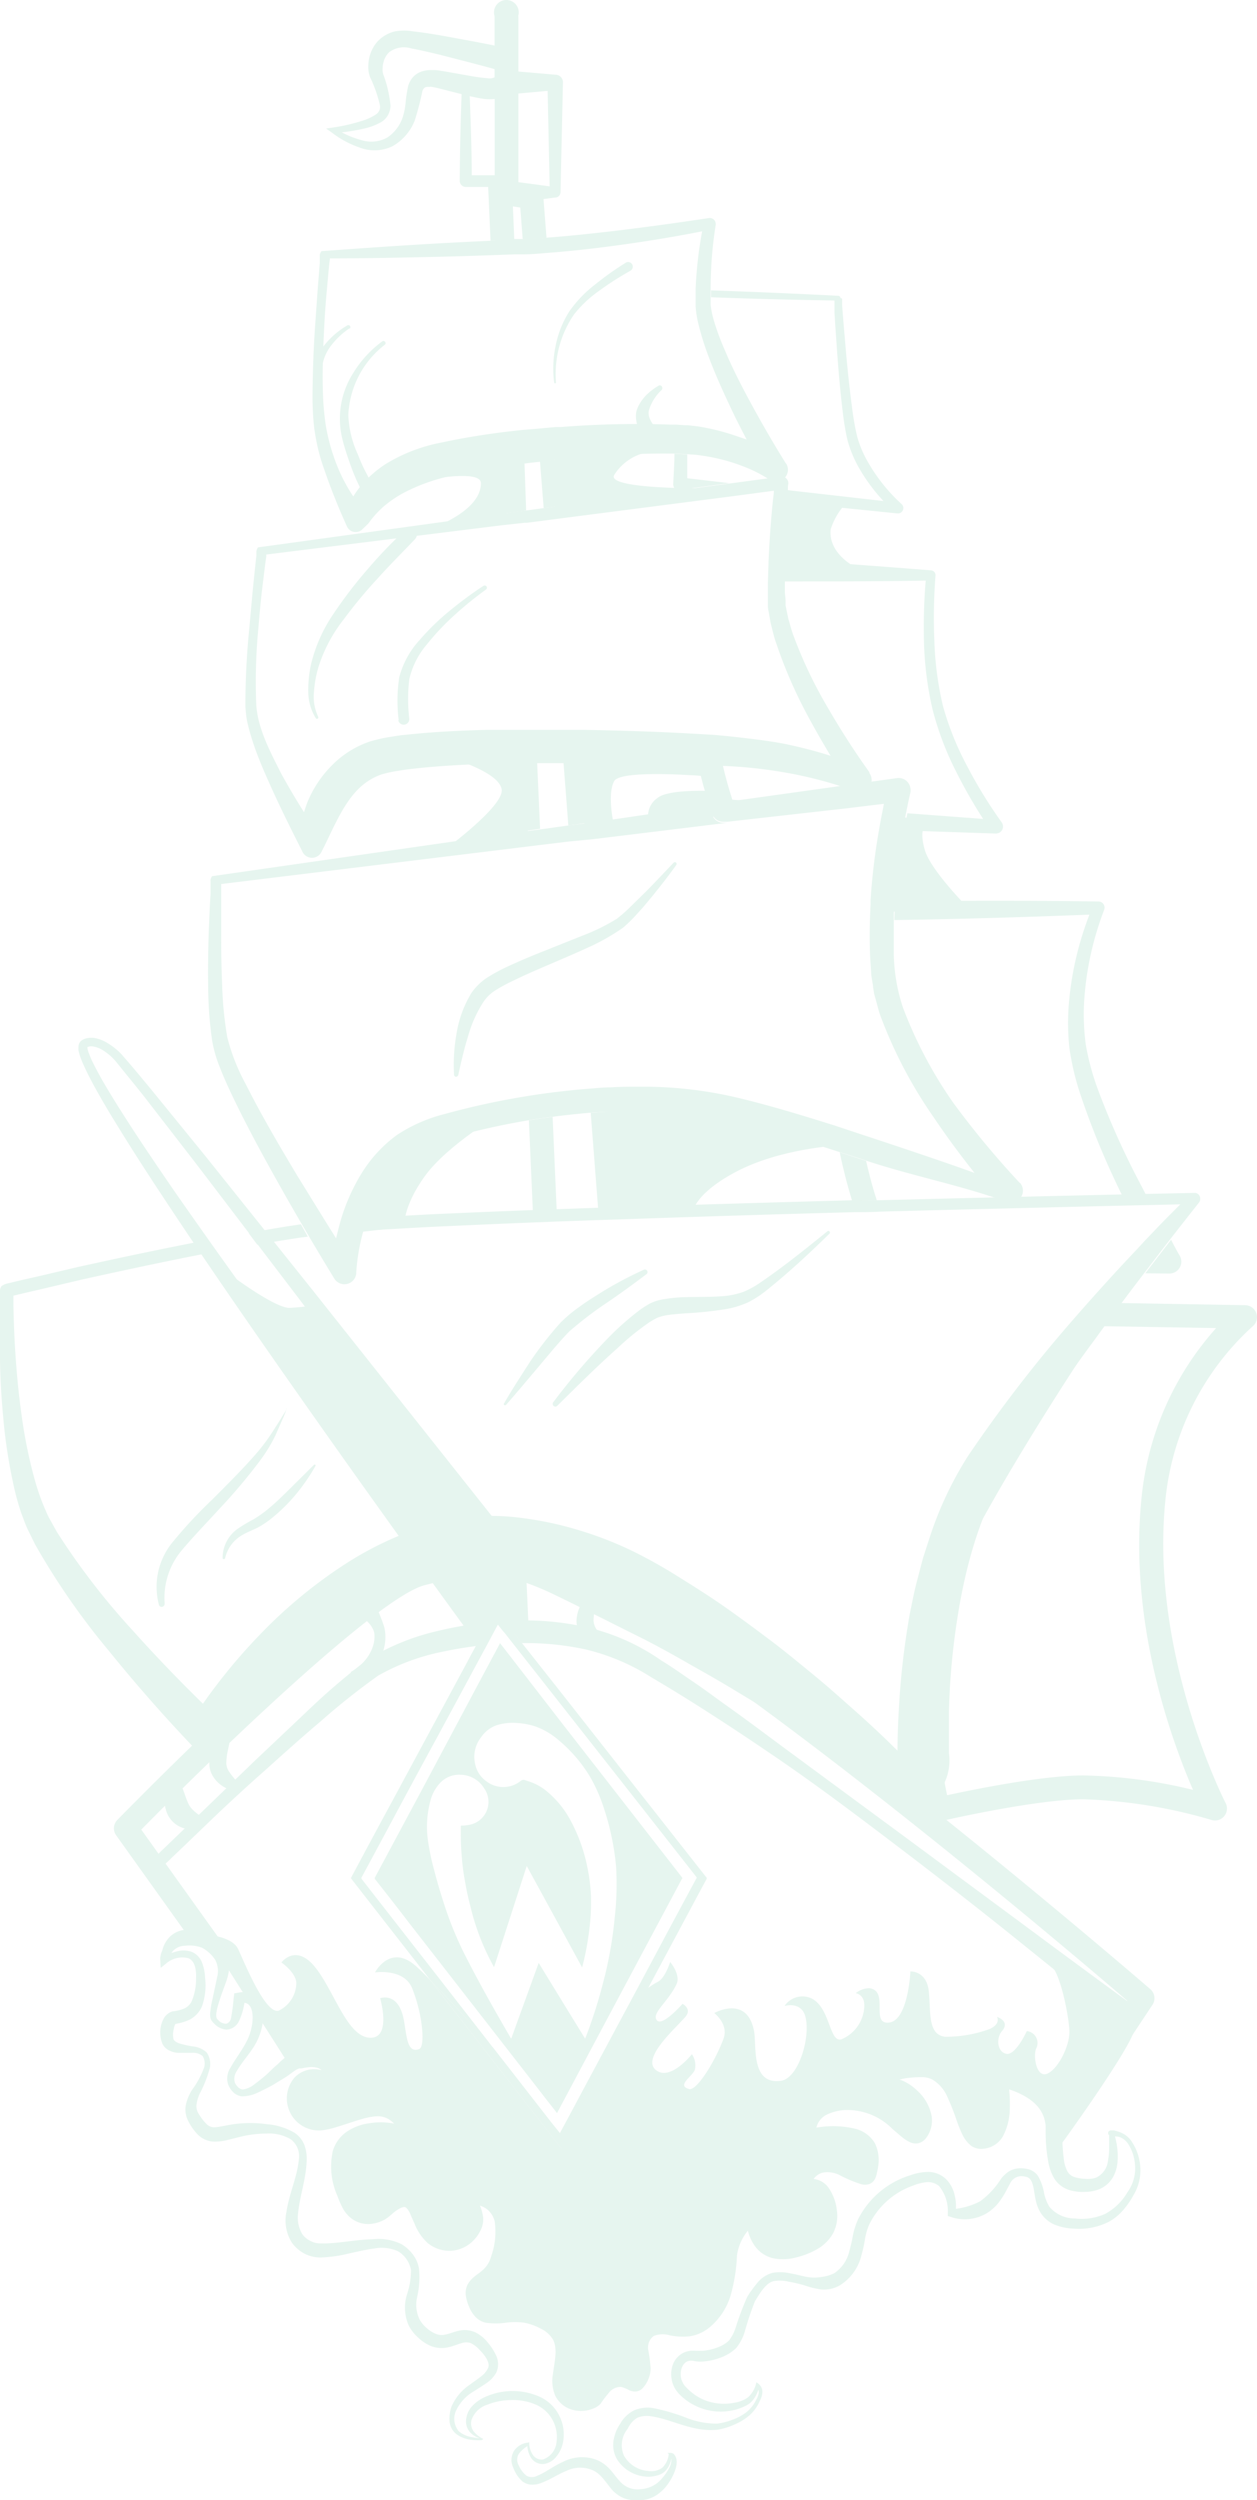 <svg xmlns="http://www.w3.org/2000/svg" viewBox="0 0 146.19 290.75"><defs><style>.cls-1{opacity:0.1;}.cls-2{fill:#009657;}</style></defs><g id="Ebene_2" data-name="Ebene 2"><g id="Ebene_1-2" data-name="Ebene 1"><g class="cls-1"><path class="cls-2" d="M128.92,247.92c0-.12.34-.19.27-.16h.19l.18,0,.33.09a3.81,3.81,0,0,1,.64.24,2.81,2.81,0,0,1,1,.84,6,6,0,0,1,1,2.39v0a5.63,5.63,0,0,1-.72,4,9.79,9.79,0,0,1-1.17,1.69,6.06,6.06,0,0,1-1.65,1.36,7.64,7.64,0,0,1-4.12.81,6.39,6.39,0,0,1-2.12-.42,3.59,3.59,0,0,1-1.77-1.5c-.81-1.36-.57-2.93-1.11-3.74a.84.84,0,0,0-.52-.36,2.09,2.09,0,0,0-.79-.06,1.47,1.47,0,0,0-1.12.9c-.29.51-.57,1.14-1,1.74a5.32,5.32,0,0,1-1.58,1.59,5,5,0,0,1-4.29.49h0l-.34-.1v-.36a4.6,4.6,0,0,0-1-3.11,2,2,0,0,0-1.36-.48,5.5,5.5,0,0,0-1.63.39,9,9,0,0,0-5.14,4.53,7.13,7.13,0,0,0-.49,1.63,15.07,15.07,0,0,1-.42,1.94,5.67,5.67,0,0,1-2.47,3.49,3.66,3.66,0,0,1-2.19.51,9.92,9.92,0,0,1-2-.49,17.64,17.64,0,0,0-1.82-.42,4.46,4.46,0,0,0-1.69-.07c-.93.18-1.66,1.43-2.23,2.37a36.45,36.45,0,0,0-1.18,3.53,5.43,5.43,0,0,1-1,1.9,5.14,5.14,0,0,1-1.85,1.12,7.29,7.29,0,0,1-2,.44,4.77,4.77,0,0,1-.54,0c-.18,0-.42-.05-.51-.06a1.27,1.27,0,0,0-.65,0c-.81.22-1.14,1.52-.7,2.42a2,2,0,0,0,.43.63,6,6,0,0,0,.64.59,5.7,5.7,0,0,0,1.5.9,6.15,6.15,0,0,0,3.48.31,3.58,3.58,0,0,0,1.6-.64,3.24,3.24,0,0,0,.9-1.49h0l.06-.25.21.15a1.22,1.22,0,0,1,.49,1,2.39,2.39,0,0,1-.3,1,4.66,4.66,0,0,1-1.19,1.68,6.62,6.62,0,0,1-1.75,1.08,7.68,7.68,0,0,1-2,.61c-2.87.3-5.31-1.23-7.69-1.56a3,3,0,0,0-1.61.16A2.91,2.91,0,0,0,73,282.46a3,3,0,0,0-.42,3.15,3.55,3.55,0,0,0,2.84,1.76,2.18,2.18,0,0,0,1.62-.39,2.49,2.49,0,0,0,.73-1.58h0l-.14-.14H78a.55.55,0,0,1,.48.29,1.29,1.29,0,0,1,.2.51,2.46,2.46,0,0,1-.09,1,6.07,6.07,0,0,1-.8,1.66,4.93,4.93,0,0,1-1.3,1.36,3.69,3.69,0,0,1-1.86.68,4.76,4.76,0,0,1-2-.2,3.79,3.79,0,0,1-1.62-1.21c-.78-1-1.32-1.8-2.23-2.13a3.65,3.65,0,0,0-2.89.13c-1,.39-1.92,1.06-3.13,1.48a2.78,2.78,0,0,1-1,.13,1.89,1.89,0,0,1-1-.38A3.89,3.89,0,0,1,59.7,287a2.05,2.05,0,0,1,.1-2,2.24,2.24,0,0,1,1.6-.93h0l.15-.05v.18a2.53,2.53,0,0,0,.45,1.34,1.22,1.22,0,0,0,1.15.49,2.35,2.35,0,0,0,1.57-2,4.16,4.16,0,0,0-.51-2.69,4,4,0,0,0-2-1.73,6.62,6.62,0,0,0-2.77-.49,7.63,7.63,0,0,0-2.77.54,2.83,2.83,0,0,0-1.84,1.8,1.6,1.6,0,0,0,.23,1.27,3.09,3.09,0,0,0,1.15.91h0v0a.43.43,0,0,1-.39.15h-.41a7.47,7.47,0,0,1-.8-.08,3.47,3.47,0,0,1-1.53-.63,2.1,2.1,0,0,1-.8-1.54,4.18,4.18,0,0,1,.24-1.68,5.86,5.86,0,0,1,2.14-2.54c.43-.32.86-.61,1.25-.92a2.58,2.58,0,0,0,.85-1c.27-.58-.31-1.44-1-2.13a3.35,3.35,0,0,0-1-.77,1.62,1.62,0,0,0-1.07,0c-.41.11-.91.33-1.51.47a3.45,3.45,0,0,1-2-.11,4.76,4.76,0,0,1-1.54-1,4.89,4.89,0,0,1-1.12-1.44,5.17,5.17,0,0,1-.21-3.51A9,9,0,0,0,47.8,264a3.22,3.22,0,0,0-1.48-2.17,4.61,4.61,0,0,0-2.77-.34c-1,.13-2,.37-3,.59a15.91,15.91,0,0,1-3.26.46,4.09,4.09,0,0,1-1.88-.45,4.2,4.2,0,0,1-1.46-1.27,4.84,4.84,0,0,1-.64-3.57c.34-2.21,1.27-4.13,1.44-6.09a2.45,2.45,0,0,0-.94-2.37,4.88,4.88,0,0,0-2.77-.66,12.68,12.68,0,0,0-3,.35l-1.49.37a5.9,5.9,0,0,1-1.79.21,2.81,2.81,0,0,1-1.88-.95,6.08,6.08,0,0,1-1-1.47,2.83,2.83,0,0,1-.23-2,5.41,5.41,0,0,1,.69-1.6,10.06,10.06,0,0,0,1.42-2.67,1.7,1.7,0,0,0-.19-1.25,1.68,1.68,0,0,0-1.23-.38c-.51,0-1,0-1.62,0a2.64,2.64,0,0,1-.94-.23,1.77,1.77,0,0,1-.87-.78,3.47,3.47,0,0,1,.14-3,1.78,1.78,0,0,1,1-.81,5.19,5.19,0,0,0,1.37-.33,1.84,1.84,0,0,0,.84-.77,6.72,6.72,0,0,0,.54-2.78c.05-.95-.14-2-.88-2.3a2.86,2.86,0,0,0-2.61.62l-.62.5-.05-.86a2.16,2.16,0,0,1,0-.36l.06-.32a2.44,2.44,0,0,1,.25-.63l-.07.13a3.32,3.32,0,0,1,.77-1.47,2.89,2.89,0,0,1,1.5-.86,4.22,4.22,0,0,1,1.62,0,5.25,5.25,0,0,1,1.52.48,5.16,5.16,0,0,1,2.07,2.34,3.62,3.62,0,0,1,.29,1.61,6,6,0,0,1-.31,1.43c-.3.87-.62,1.65-.87,2.49a7,7,0,0,0-.3,1.22,1.57,1.57,0,0,0,0,.53.33.33,0,0,0,.07.18,1.54,1.54,0,0,0,.18.2,1.18,1.18,0,0,0,.92.38.79.79,0,0,0,.52-.61,21.88,21.88,0,0,0,.32-2.4l.07-.52.46-.08a3,3,0,0,1,1.16,0,2.22,2.22,0,0,1,1.08.59,2.78,2.78,0,0,1,.68,2.09A7.2,7.2,0,0,1,29.54,238c-.63,1-1.47,1.91-2,2.86a1.57,1.57,0,0,0-.21,1.38c.21.42.61.82,1,.75a2.83,2.83,0,0,0,1.33-.65c.44-.32.92-.71,1.32-1.06s.82-.82,1.29-1.19a8.6,8.6,0,0,1,1.44-1.2,2.42,2.42,0,0,1,.56-.27,1.92,1.92,0,0,1,.32-.09l.25-.05a4.29,4.29,0,0,1,1-.1A3.74,3.74,0,0,1,38,239a3.23,3.23,0,0,1,1.27,1.91,4.84,4.84,0,0,1,0,2.11l-.16.82-.8-.38a1.2,1.2,0,0,1-.59-.64l-.14-.31-.08-.13-.06-.09s0,0,0,0a1.63,1.63,0,0,0-.42,0,1.35,1.35,0,0,0-.5.07,1.37,1.37,0,0,0-.84,1.46,1.43,1.43,0,0,0,.81,1.27,5,5,0,0,0,1.89-.45,21.1,21.1,0,0,1,3-.93,6.48,6.48,0,0,1,3.67.21A4.44,4.44,0,0,1,46.58,245a6.13,6.13,0,0,1,1,1.5,3,3,0,0,1,.3,2,2.15,2.15,0,0,1-.53,1,2.56,2.56,0,0,1-.85.62l-2.1,1,1.26-2a.82.82,0,0,0,.14-.58s-.15-.18-.47-.24a7.44,7.44,0,0,0-2.21,0A3.58,3.58,0,0,0,40,250.59a7.32,7.32,0,0,0,.5,4.39c.12.36.29.75.43,1.07a3,3,0,0,0,.58.82,2,2,0,0,0,1.73.53,2.86,2.86,0,0,0,.93-.32,2.92,2.92,0,0,0,.4-.29l.49-.41a5.35,5.35,0,0,1,1.19-.74,2.18,2.18,0,0,1,.85-.17,1.52,1.52,0,0,1,.92.33,3.12,3.12,0,0,1,.88,1.23l.49,1.14a4.71,4.71,0,0,0,1.18,1.8,2.81,2.81,0,0,0,1.88.62,2.72,2.72,0,0,0,1.79-.81,3.16,3.16,0,0,0,.62-.83,1.79,1.79,0,0,0,.22-.9,4.07,4.07,0,0,0-.67-2l-.55-.88,1,0a4.07,4.07,0,0,1,2.49.7A3.64,3.64,0,0,1,58.67,258a9.36,9.36,0,0,1-.45,4.67,4.34,4.34,0,0,1-1.36,2.1c-.61.53-1.29.91-1.49,1.33a2.17,2.17,0,0,0,.21,1.69,1.81,1.81,0,0,0,1.16,1.2,7.56,7.56,0,0,0,2,0,8.93,8.93,0,0,1,2.36.07,7.58,7.58,0,0,1,2.24.8A3.87,3.87,0,0,1,65.64,274c-.06.78-.21,1.52-.3,2.23a3.53,3.53,0,0,0,.16,1.91,2.22,2.22,0,0,0,1.35,1.14,2.88,2.88,0,0,0,1.85-.13,1.16,1.16,0,0,0,.35-.21.31.31,0,0,0,.1-.1l.16-.24a8.05,8.05,0,0,1,.74-.92,3.72,3.72,0,0,1,1-.8,2,2,0,0,1,1.38-.25,5.33,5.33,0,0,1,1.14.44c.33.12.34.13.52,0a2.53,2.53,0,0,0,.48-.77,2.45,2.45,0,0,0,.2-.92c0-.64-.24-1.32-.31-2.16a2.63,2.63,0,0,1,.23-1.31,2.39,2.39,0,0,1,.86-1.05,2.29,2.29,0,0,1,1.33-.33,8.11,8.11,0,0,1,1.16.12,7.14,7.14,0,0,0,2.09.11,3.87,3.87,0,0,0,1.8-.78,6.76,6.76,0,0,0,2.21-3.45,19.49,19.49,0,0,0,.65-4.3,5,5,0,0,1,.75-2.29A9.25,9.25,0,0,1,87,258.07l.73-.73.07,1.05c.1,1.46.91,3,2.34,3.29a6.79,6.79,0,0,0,4.39-.91,3.9,3.9,0,0,0,1.56-1.53,3.43,3.43,0,0,0,.31-2.11,4.83,4.83,0,0,0-.74-2.08A1.52,1.52,0,0,0,94,254.4l-.84.24.21-.79a2.88,2.88,0,0,1,2-2.08,3.27,3.27,0,0,1,1.46-.06,7,7,0,0,1,1.29.43,14.9,14.9,0,0,0,2.22.91.82.82,0,0,0,.38,0c.08,0,.12-.05.17-.16a2.13,2.13,0,0,0,.14-.49,3.82,3.82,0,0,0,.11-.57,3.44,3.44,0,0,0-.26-2.15,2.72,2.72,0,0,0-1.67-1.22,10.15,10.15,0,0,0-4.71.07l-.56.12,0-.53a3.25,3.25,0,0,1,1.57-3.06,6.46,6.46,0,0,1,3.19-.78,6.93,6.93,0,0,1,3.19.66,11.8,11.8,0,0,1,2.64,1.76c.39.33.77.67,1.15,1s.8.52.91.45.43-.39.57-.77a2.32,2.32,0,0,0,.09-1.2,4.3,4.3,0,0,0-1.35-2.26,4.43,4.43,0,0,0-1.11-.75,1.34,1.34,0,0,0-1-.16l-.44.24-.3-.45a1.15,1.15,0,0,1,.17-1.43,2.36,2.36,0,0,1,.88-.54,7.31,7.31,0,0,1,1.64-.35c.55,0,1.05-.09,1.61-.09a3.86,3.86,0,0,1,1.75.42,5.51,5.51,0,0,1,2.27,2.53,27.78,27.78,0,0,1,1.17,2.92c.18.47.36.94.57,1.36a2.28,2.28,0,0,0,.7.94.61.61,0,0,0,.35.09,1.69,1.69,0,0,0,.56-.11,1.54,1.54,0,0,0,.81-.71,5.78,5.78,0,0,0,.61-2.64,15.11,15.11,0,0,0-.21-2.92v-.05l-.16-.88.91.08a9.53,9.53,0,0,1,3.34.9,6.5,6.5,0,0,1,2.75,2.39,5.4,5.4,0,0,1,.68,1.8,6.11,6.11,0,0,1,.09,1l0,.79a24.3,24.3,0,0,0,.21,3,3.89,3.89,0,0,0,.39,1.22,1.43,1.43,0,0,0,.77.65,4.53,4.53,0,0,0,1.31.22,3,3,0,0,0,1.26-.14,2.43,2.43,0,0,0,1.38-2,7.15,7.15,0,0,0,.13-1.48c0-.25,0-.5,0-.76l0-.38,0-.19v-.16C128.88,248.32,128.83,248,128.92,247.92Zm.63.41c.1-.08,0-.36.06-.27v.08l0,.1.06.2.1.41c.06.27.11.54.15.82a8.12,8.12,0,0,1,.05,1.71,4.34,4.34,0,0,1-.5,1.77,3.32,3.32,0,0,1-1.45,1.37,4.51,4.51,0,0,1-1.86.39,5.25,5.25,0,0,1-1.84-.23,3.15,3.15,0,0,1-1.69-1.3,5.7,5.7,0,0,1-.68-1.78,19.39,19.39,0,0,1-.34-3.33l0-.8c0-.22,0-.44-.06-.65a3.6,3.6,0,0,0-.42-1.19c-.81-1.5-2.79-2.43-4.65-2.9l.75-.79V242a16.35,16.35,0,0,1,.21,3.2,7,7,0,0,1-.82,3.28,2.93,2.93,0,0,1-1.48,1.24,3.27,3.27,0,0,1-1,.19,2.08,2.08,0,0,1-1.11-.3,3.67,3.67,0,0,1-1.15-1.47,14.83,14.83,0,0,1-.6-1.48,28.64,28.64,0,0,0-1.1-2.8,4.35,4.35,0,0,0-1.72-2,2.57,2.57,0,0,0-1.21-.29,12.09,12.09,0,0,0-1.46.07,6.18,6.18,0,0,0-1.36.27,1.43,1.43,0,0,0-.44.24c-.06.06,0,0,0,0l-.74-.2a2.38,2.38,0,0,1,2,.16,5.82,5.82,0,0,1,1.4,1,5.33,5.33,0,0,1,1.68,2.9,3.32,3.32,0,0,1-.6,2.6,1.61,1.61,0,0,1-.92.64,1.59,1.59,0,0,1-1.1-.18,4.6,4.6,0,0,1-.73-.47c-.42-.34-.8-.68-1.18-1a7.37,7.37,0,0,0-5.11-2.21,5.49,5.49,0,0,0-2.68.61A2.26,2.26,0,0,0,94.89,248l-.61-.42a11.13,11.13,0,0,1,5.23,0,3.68,3.68,0,0,1,2.25,1.69,4.47,4.47,0,0,1,.36,2.74,4.53,4.53,0,0,1-.13.66,2.55,2.55,0,0,1-.22.71,1.19,1.19,0,0,1-.74.64,1.68,1.68,0,0,1-.86,0,15.11,15.11,0,0,1-2.41-1,3.1,3.1,0,0,0-2.12-.34,1.94,1.94,0,0,0-1.32,1.37l-.63-.56a2.44,2.44,0,0,1,2.71,1,5.68,5.68,0,0,1,.92,2.52,4.36,4.36,0,0,1-.42,2.69,4.87,4.87,0,0,1-1.92,1.9,9.07,9.07,0,0,1-2.42.94,5.72,5.72,0,0,1-2.67.08A3.66,3.66,0,0,1,87.65,261a5.34,5.34,0,0,1-.82-2.57l.8.32a5.82,5.82,0,0,0-1.92,3.54,20,20,0,0,1-.69,4.49,7.67,7.67,0,0,1-2.54,3.92,4.73,4.73,0,0,1-2.24,1,7.6,7.6,0,0,1-2.35-.11,2.87,2.87,0,0,0-1.85.07,1.58,1.58,0,0,0-.53.65,1.8,1.8,0,0,0-.14.87,19.12,19.12,0,0,1,.3,2.24,3.15,3.15,0,0,1-.26,1.25,3.3,3.3,0,0,1-.7,1.1,1.27,1.27,0,0,1-.79.36,1.74,1.74,0,0,1-.75-.16,4.23,4.23,0,0,0-.93-.38,1.75,1.75,0,0,0-1.49.77,9,9,0,0,0-.65.82l-.15.22a1.28,1.28,0,0,1-.27.31,2.34,2.34,0,0,1-.59.36,3.83,3.83,0,0,1-2.52.18,3.16,3.16,0,0,1-2-1.65,4.44,4.44,0,0,1-.27-2.46c.19-1.51.59-3,0-4.07a3.26,3.26,0,0,0-1.42-1.26,6.43,6.43,0,0,0-1.94-.69,8,8,0,0,0-2.08,0,8.21,8.21,0,0,1-2.39,0,2.44,2.44,0,0,1-1.21-.71,3.81,3.81,0,0,1-.69-1.1,5.42,5.42,0,0,1-.37-1.18,2.3,2.3,0,0,1,.17-1.42c.51-.92,1.26-1.22,1.74-1.68a3.11,3.11,0,0,0,1-1.59,8.48,8.48,0,0,0,.42-4.1,2.51,2.51,0,0,0-1-1.49,2.88,2.88,0,0,0-1.73-.48l.43-.91A5.19,5.19,0,0,1,56.2,258a2.84,2.84,0,0,1-.35,1.46,4.22,4.22,0,0,1-.83,1.14,3.94,3.94,0,0,1-2.59,1.16,4,4,0,0,1-2.68-.89,6,6,0,0,1-1.53-2.24l-.49-1.11a2,2,0,0,0-.5-.77c-.13-.11-.25-.1-.56,0a4.15,4.15,0,0,0-.88.56l-.44.38a4.12,4.12,0,0,1-.6.43,4,4,0,0,1-1.37.48,3.22,3.22,0,0,1-2.8-.85,4.12,4.12,0,0,1-.84-1.18c-.2-.42-.35-.78-.5-1.19a8.48,8.48,0,0,1-.54-5.21,4.17,4.17,0,0,1,1.68-2.29,6.06,6.06,0,0,1,2.56-.95,8.31,8.31,0,0,1,2.68,0,2.46,2.46,0,0,1,.79.29,1.6,1.6,0,0,1,.68.8,1.75,1.75,0,0,1,0,1,2.6,2.6,0,0,1-.31.78l-.84-1a.89.89,0,0,0,.51-.64,1.38,1.38,0,0,0-.34-.87,3.44,3.44,0,0,0-.89-.82,2.43,2.43,0,0,0-1-.34c-1.35-.11-3.07.64-5.05,1.23a10.18,10.18,0,0,1-1.7.39,3.73,3.73,0,0,1-3.27-6.07,3.1,3.1,0,0,1,1.83-1,3.38,3.38,0,0,1,1,0,2.66,2.66,0,0,1,1,.33,1.77,1.77,0,0,1,.5.48,2.38,2.38,0,0,1,.14.23l.1.21c.07.16.12.31.15.38s0,0-.13-.06l-1,.44a2.46,2.46,0,0,0,0-1.37,1.32,1.32,0,0,0-.79-.81,2.57,2.57,0,0,0-1.22-.08,4.46,4.46,0,0,0-.7.12l-.18,0-.11,0-.23.1c-.35.17-.74.53-1.34.92l-1.51.92c-.57.31-1.06.56-1.64.83a4.31,4.31,0,0,1-1.94.48,1.71,1.71,0,0,1-1-.48,2.66,2.66,0,0,1-.58-.86,2.27,2.27,0,0,1,.26-2c.61-1.09,1.34-2,1.84-3,1-1.78,1.16-5-.69-4.49l.53-.59a7.71,7.71,0,0,1-.72,2.72,1.71,1.71,0,0,1-1.43.94,2.15,2.15,0,0,1-1.41-.68,2.44,2.44,0,0,1-.26-.28,1.08,1.08,0,0,1-.2-.42,2.22,2.22,0,0,1,0-.76,10.84,10.84,0,0,1,.23-1.35c.18-.86.38-1.75.54-2.57a2.76,2.76,0,0,0-.22-2.07,4.23,4.23,0,0,0-1.52-1.39,4.09,4.09,0,0,0-2-.23,1.88,1.88,0,0,0-1.58.86l-.07.13a1.09,1.09,0,0,0-.23.29,1.34,1.34,0,0,0-.07.18l0,.16-.68-.36a10.46,10.46,0,0,1,1.59-.58,3,3,0,0,1,1.77,0,2.19,2.19,0,0,1,1.29,1.34,5.44,5.44,0,0,1,.33,1.69,7.32,7.32,0,0,1-.38,3.38,3.2,3.2,0,0,1-1.32,1.45,5.66,5.66,0,0,1-1.63.52c-.13.05-.1,0-.17.13a1.63,1.63,0,0,0-.14.49,2.62,2.62,0,0,0-.05,1.09c0,.21.29.45.75.6a11.53,11.53,0,0,0,1.5.33,2.78,2.78,0,0,1,1.63.71,2.34,2.34,0,0,1,.37,1.76,13.85,13.85,0,0,1-1.17,3,4.61,4.61,0,0,0-.39,1.33,1.57,1.57,0,0,0,.27,1.06A6.24,6.24,0,0,0,24,247a1.29,1.29,0,0,0,.86.4c.69,0,1.83-.35,2.91-.43a13.91,13.91,0,0,1,3.29.07,7.51,7.51,0,0,1,3.2,1,3.07,3.07,0,0,1,1.14,1.42,4.52,4.52,0,0,1,.27,1.72c-.06,2.25-.83,4.27-1,6.22a3.69,3.69,0,0,0,.51,2.46,2.62,2.62,0,0,0,.91.75,2.46,2.46,0,0,0,1.14.29c1.87.07,4-.43,6.16-.49a6.06,6.06,0,0,1,3.34.6,4.86,4.86,0,0,1,1.29,1.18,3.77,3.77,0,0,1,.71,1.64,10.38,10.38,0,0,1-.21,3.3,3.92,3.92,0,0,0,.28,2.62,3.54,3.54,0,0,0,.83,1,3.71,3.71,0,0,0,1.08.68,1.8,1.8,0,0,0,1.11.07c.42-.08.89-.29,1.49-.43a3,3,0,0,1,2,.19,4.29,4.29,0,0,1,1.42,1.17,6.51,6.51,0,0,1,.95,1.47,2.36,2.36,0,0,1,.05,2,3.57,3.57,0,0,1-1.26,1.32c-.45.31-.9.58-1.32.86a5,5,0,0,0-2,2.06,2.26,2.26,0,0,0,.2,2.6,3.07,3.07,0,0,0,1.3.65,6.54,6.54,0,0,0,.75.13c.26.06.51,0,.77.12h0A2.59,2.59,0,0,1,54.8,283a1.88,1.88,0,0,1-.59-1.58,2.66,2.66,0,0,1,.7-1.59,4.51,4.51,0,0,1,1.36-1,7.77,7.77,0,0,1,6.37-.15,4.74,4.74,0,0,1,2.42,2.29,4.81,4.81,0,0,1,.38,3.25,3.76,3.76,0,0,1-.74,1.48,2.27,2.27,0,0,1-1.46.86,1.63,1.63,0,0,1-1.49-.74,2.9,2.9,0,0,1-.42-1.55l.16.12h0a3.49,3.49,0,0,0-1.16,1,1.32,1.32,0,0,0,0,1.33,3.14,3.14,0,0,0,.9,1.2,1.33,1.33,0,0,0,1.26,0c.95-.37,1.87-1.12,3-1.62a4.84,4.84,0,0,1,3.78-.27,4.23,4.23,0,0,1,1.63,1.11c.44.46.77,1,1.12,1.34a2.71,2.71,0,0,0,2.52,1,3.44,3.44,0,0,0,2.54-1.36,5.71,5.71,0,0,0,.86-1.33,1.84,1.84,0,0,0,.15-.7.73.73,0,0,0-.06-.3.74.74,0,0,1-.14-.28l.21-.14v0a2.72,2.72,0,0,1-.68,1.95,1.93,1.93,0,0,1-1,.57,3.75,3.75,0,0,1-1,.15,4.37,4.37,0,0,1-3.64-2,3.32,3.32,0,0,1-.43-2.18,4.84,4.84,0,0,1,.79-2,3.84,3.84,0,0,1,1.6-1.54,4,4,0,0,1,2.21-.27,22.67,22.67,0,0,1,3.84,1.12,9.56,9.56,0,0,0,3.62.69,7.31,7.31,0,0,0,1.77-.45,6.15,6.15,0,0,0,1.62-.87,4.16,4.16,0,0,0,1.13-1.42,2.21,2.21,0,0,0,.31-.81,1,1,0,0,0-.23-.73l.28-.1h0a3.48,3.48,0,0,1-.87,1.81,2.6,2.6,0,0,1-.87.58,7.55,7.55,0,0,1-.94.35,6.73,6.73,0,0,1-5.77-1.06,6.26,6.26,0,0,1-.78-.67,3.55,3.55,0,0,1-.66-.9,3.36,3.36,0,0,1-.25-2.23,2.48,2.48,0,0,1,1.53-1.82,2.68,2.68,0,0,1,1.21-.15c.22,0,.3,0,.43,0h.4a6,6,0,0,0,1.67-.37,3.82,3.82,0,0,0,1.38-.81,4.75,4.75,0,0,0,.76-1.43,35.22,35.22,0,0,1,1.35-3.61,7.84,7.84,0,0,1,.56-.85c.19-.27.39-.53.61-.79a3.42,3.42,0,0,1,1.82-1.21,5.47,5.47,0,0,1,2.07.07c.65.11,1.27.29,1.88.41a5.14,5.14,0,0,0,1.75,0,4.65,4.65,0,0,0,1.44-.42,4.21,4.21,0,0,0,1.76-2.56,15.94,15.94,0,0,0,.41-1.77,8.49,8.49,0,0,1,.64-2,10.13,10.13,0,0,1,6.07-5.08,6.35,6.35,0,0,1,2.07-.38,3,3,0,0,1,2.08.85,3.76,3.76,0,0,1,1,1.93,5,5,0,0,1,.07,2l-.35-.45h0A8.32,8.32,0,0,0,114,256a9.7,9.7,0,0,0,2.44-2.64,4.09,4.09,0,0,1,.85-.8,2.58,2.58,0,0,1,1.18-.39,3.78,3.78,0,0,1,1.16.11,2.06,2.06,0,0,1,1.06.73,5.87,5.87,0,0,1,.73,2,4.85,4.85,0,0,0,.62,1.62A3.82,3.82,0,0,0,125,258a6.71,6.71,0,0,0,3.51-.52,6.64,6.64,0,0,0,2.59-2.49,4.78,4.78,0,0,0,.88-3.45v0h0a5.07,5.07,0,0,0-.76-2.19,2.09,2.09,0,0,0-.82-.74,1.44,1.44,0,0,0-.54-.14.82.82,0,0,0-.27,0l-.13,0-.06,0,0,0h0C129.21,248.52,129.51,248.46,129.55,248.33Z"/><path class="cls-2" d="M109.14,211.82a1.38,1.38,0,0,1-1.34-1c-.15-.58-3.41-14.15-1.23-23.51s19-34.16,19.74-35.21a1.36,1.36,0,0,1,1.17-.61l17.35.3a1.39,1.39,0,0,1,.84,2.47,31.43,31.43,0,0,0-10.15,20.39c-1.76,17.84,6.93,34.86,7,35a1.39,1.39,0,0,1-1.64,2A59,59,0,0,0,126,209.25c-5.56,0-16.45,2.51-16.56,2.54A1.63,1.63,0,0,1,109.14,211.82Zm19-57.59c-2.65,3.94-17,25.64-18.91,33.66-1.66,7.1.17,17.29.92,20.89,3.18-.69,11.1-2.3,15.82-2.3a57.33,57.33,0,0,1,12.78,1.68c-2.46-5.67-7.46-19.29-6-33.83a34.63,34.63,0,0,1,8.69-19.88Z"/><path class="cls-2" d="M59.43,5.76a1.53,1.53,0,0,1,.32.35l.07.13v0l0,0,0,.08.06.13.09.28a3.47,3.47,0,0,1,.16.55,4.15,4.15,0,0,1,.12,1.25A3.05,3.05,0,0,1,59.92,10a2.92,2.92,0,0,1-1.12,1.09,3.73,3.73,0,0,1-.62.28,3.57,3.57,0,0,1-.67.14,5.41,5.41,0,0,1-1.17,0c-.66-.09-1.26-.23-1.86-.36l-3.43-.87c-.28-.07-.55-.13-.81-.17s-.24,0-.35,0a.81.81,0,0,0-.22,0,.5.5,0,0,0-.31.11.78.78,0,0,0-.24.4A34.59,34.59,0,0,1,48.24,14a5.92,5.92,0,0,1-2.58,3,4.82,4.82,0,0,1-3.86.15,11.22,11.22,0,0,1-3.23-1.75h0l-.64-.45.8-.12a21.08,21.08,0,0,0,3.45-.8,6,6,0,0,0,1.51-.7,1.06,1.06,0,0,0,.5-1.06A15.11,15.11,0,0,0,43.05,9a3.43,3.43,0,0,1-.22-1.12,4.94,4.94,0,0,1,.1-1.08,4.22,4.22,0,0,1,1-2,4.1,4.1,0,0,1,2-1.15,6.15,6.15,0,0,1,2.13,0c1.26.14,2.45.34,3.65.55l3.58.66,1.79.35.89.18.44.09.23,0,.11,0a1.72,1.72,0,0,1,.28.09A2,2,0,0,1,59.43,5.76ZM57.72,7.94a1.1,1.1,0,0,0,.25.17c.08,0,.24.07.17.06l-.11,0-.21-.06L57.38,8l-.87-.24-1.74-.46-3.49-.9c-1.16-.28-2.33-.56-3.46-.77a2.83,2.83,0,0,0-2.58.46,2.45,2.45,0,0,0-.64,1.14,2.83,2.83,0,0,0-.1.71,1.81,1.81,0,0,0,.06.67,14.45,14.45,0,0,1,.86,3.68,2.43,2.43,0,0,1-.32,1.14,2.23,2.23,0,0,1-.84.81,7.28,7.28,0,0,1-1.82.69,22.83,22.83,0,0,1-3.65.55l.16-.57h0a10.4,10.4,0,0,0,3.1,1.39,3.82,3.82,0,0,0,3-.31,4.58,4.58,0,0,0,1.81-2.43,8,8,0,0,0,.31-1.6,15.49,15.49,0,0,1,.28-1.87,2.63,2.63,0,0,1,.6-1.14,2.38,2.38,0,0,1,1.23-.7A3.06,3.06,0,0,1,50,8.15c.19,0,.38,0,.53,0,.34,0,.64.08,1,.12l3.5.62c.56.09,1.12.17,1.63.2a1.39,1.39,0,0,0,1-.17c.16-.15.13-.13.14-.42a1.82,1.82,0,0,0-.1-.51c0-.1-.06-.19-.1-.29l-.07-.14,0-.06,0,0h0s-.05-.07.06.12A1.7,1.7,0,0,0,57.72,7.94Z"/><path class="cls-2" d="M115.8,96.94h0a.91.91,0,0,0,.52-.16.83.83,0,0,0,.17-1.15h0a54.36,54.36,0,0,1-4-6.51,34.32,34.32,0,0,1-2.82-7,37.73,37.73,0,0,1-1-7.52,63.11,63.11,0,0,1,.13-7.66h0v0a.56.56,0,0,0-.52-.61h0c-5.59-.44-11.28-.87-17-1.25,0,.13,0,.26,0,.39v2.15c5.38,0,10.83,0,16.38-.1a66.22,66.22,0,0,0-.2,7.18,39.25,39.25,0,0,0,1,7.82,35.37,35.37,0,0,0,2.82,7.38,57.55,57.55,0,0,0,3.06,5.34l-8.81-.66c-.14.66-.26,1.33-.37,2Z"/><path class="cls-2" d="M85.17,93c-.42-1.3-.8-2.65-1.11-4l-1.23-.06-1.64-.06c.34,1.61.79,3.19,1.29,4.77l3.85-.55Z"/><path class="cls-2" d="M59.65,24l.86.14.28,3.67c.93,0,1.85-.09,2.77-.16l-.46-5.9-6.37-1L57.05,28l2.76-.14Z"/><path class="cls-2" d="M68.3,88.64H65.53L66.1,96l2.74-.39Z"/><path class="cls-2" d="M62.47,88.69l-2.77,0,.35,8.09,2.76-.4Z"/><path class="cls-2" d="M118.58,137.55a102.44,102.44,0,0,1-7.68-9.25A50.08,50.08,0,0,1,105,117.14a21.05,21.05,0,0,1-1.05-6c0-1.39,0-2.79,0-4.18h0c0-.72,0-1.44.07-2.16v-.05c-.36,0,.49-5.54,1-8.27h0c.11-.67.23-1.34.37-2h0c.15-.77.31-1.54.49-2.3h0v0a1.3,1.3,0,0,0,0-.52,1.38,1.38,0,0,0-1.55-1.17L86.35,93h0l-3.85.55c.13.38.23.77.36,1.15h0l0,0a1.32,1.32,0,0,0,1.2.87l.51,0L98.51,94h0l4.29-.52c-.06.28-.1.55-.16.83h0c-.14.7-.27,1.39-.39,2.09h0a76,76,0,0,0-1,8.25c0,.18,0,.56,0,.56-.11,2-.14,4.07-.05,6.11l.11,1.67c0,.55.16,1.16.23,1.73l0,.09v0l.12.75.23.83c.16.55.28,1.12.47,1.65a52.78,52.78,0,0,0,6.18,11.83c1.52,2.26,3.12,4.43,4.8,6.54C109,134.82,100,131.87,100,131.87l-3-1h0l-.3-.09c-3.6-1.13-7.21-2.23-10.93-3.12a47.89,47.89,0,0,0-11.48-1.28c-1,0-2.08,0-3.11.07h0c-.92,0-1.85.1-2.77.17h0c-1.45.11-2.89.27-4.33.45h0c-.92.12-1.84.25-2.75.4h0a88.91,88.91,0,0,0-9.66,2.1A18,18,0,0,0,46.16,132,15.69,15.69,0,0,0,42,136.54a22.55,22.55,0,0,0-2.4,5.48c-.19.68-.36,1.36-.51,2-1.52-2.42-3-4.84-4.51-7.28-2.1-3.51-4.16-7-6-10.66a23.18,23.18,0,0,1-2.15-5.46,43.41,43.41,0,0,1-.59-6c-.09-2-.12-4.07-.11-6.11l0-3.07,0-1.53,0-.77v-.33l34.24-4.19h0l2.76-.34h0l3.39-.41h0L69,97.59h0l15.57-1.9-.51,0a1.36,1.36,0,0,1-1.21-.88v0h0c-.13-.38-.24-.77-.36-1.15l-13.64,2h0L66.1,96h0l-3.29.46h0L60,96.82h0L24.66,101.9a1.46,1.46,0,0,0-.17.38.64.64,0,0,0,0,.2v.26l0,.39,0,.77-.09,1.54-.13,3.09c-.06,2.07-.09,4.13-.06,6.21a46.19,46.19,0,0,0,.46,6.27,15,15,0,0,0,.91,3.15c.39,1,.81,1.94,1.25,2.88,1.78,3.77,3.76,7.39,5.79,11s4.11,7.13,6.26,10.66h0a1.4,1.4,0,0,0,1.06.65,1.38,1.38,0,0,0,1.49-1.26V148a23.08,23.08,0,0,1,3-10,12.9,12.9,0,0,1,3.39-3.73,15.22,15.22,0,0,1,4.73-2,87.41,87.41,0,0,1,9-2h0c.92-.15,1.84-.28,2.76-.4h0c1.47-.19,3-.35,4.43-.47h0c.92-.07,1.84-.12,2.76-.16h0c1,0,1.93-.06,2.89-.06a45.24,45.24,0,0,1,10.85,1.2c3.59.86,7.17,1.95,10.74,3.07l1.69.54h0c1,.32,2.07.65,3.09,1v0c5.52,1.82,10.89,2.82,16.36,4.79a1.39,1.39,0,0,0,1.51-2.22Z"/><path class="cls-2" d="M65.56,53.37l-.58.05-2.18.23.43,5.44L66,58.72Z"/><path class="cls-2" d="M61.19,59.36,61,53.86l-2.76.36.24,5.52,1.91-.26Z"/><path class="cls-2" d="M104.84,58.61h0a20.18,20.18,0,0,1-3.93-4.93,12.67,12.67,0,0,1-1.21-2.87,27.9,27.9,0,0,1-.57-3.15c-.29-2.14-.52-4.31-.72-6.48l-.28-3.26L98,36.29l-.06-.82,0-.41v-.3s0-.07-.19-.09h0a.27.27,0,0,0-.25-.27h0c-4.88-.25-9.84-.46-14.8-.63v.8c4.75.18,9.51.3,14.35.38v.17l0,.41,0,.82.1,1.63.23,3.28c.17,2.18.35,4.36.62,6.54a30.21,30.21,0,0,0,.54,3.3,13.94,13.94,0,0,0,1.28,3.17,20.61,20.61,0,0,0,2.93,4L91.57,57c0,.46-.08.93-.11,1.4l12.91,1.31a.61.61,0,0,0,.52-.2A.62.62,0,0,0,104.84,58.61Z"/><path class="cls-2" d="M79.93,55.62c0-.92,0-1.85,0-2.78-.49,0-1-.06-1.49-.07,0,1.18-.1,2.35-.14,3.54a.78.78,0,0,0,.4.7l6.12-.82Z"/><path class="cls-2" d="M101.12,89.82c-1.74-2.42-3.39-5-4.9-7.61a51.42,51.42,0,0,1-3.87-8.11c-.28-.69-.44-1.4-.66-2.1l-.22-1.06-.11-.53,0-.53c0-.35-.07-.68-.08-1.06l0-1.14v-.15h0V65.38c0-.13,0-.26,0-.39h0c0-2.21.09-4.42.24-6.62h0c0-.46.07-.94.11-1.4h0c0-.23,0-.46.05-.69h0v0a.54.54,0,0,0,0-.18.78.78,0,0,0-.87-.67l-5.87.79h0l-6,.8h0l-.14,0h0L66,58.72h0l-2.75.37h0l-2,.27h0l-.86.11-1.91.27h0L30,63.66a1.29,1.29,0,0,0-.18.45l0,.19,0,.28-.06.56-.12,1.12-.23,2.23L29,73a89.79,89.79,0,0,0-.46,9c0,.38.05.77.09,1.16s.12.8.22,1.18c.18.77.41,1.5.65,2.23.49,1.45,1.08,2.85,1.7,4.23,1.22,2.77,2.56,5.45,3.94,8.18h0a1.23,1.23,0,0,0,2.25.09l.3-.6c1.16-2.36,2.21-4.86,3.84-6.56a7.17,7.17,0,0,1,2.85-1.85,14.65,14.65,0,0,1,1.82-.4l1-.16,1.05-.12c2.79-.31,5.68-.46,8.56-.56l2.93-.07h0l2.75,0h0l3,0H68.3c4.3,0,8.61,0,12.89.2h0l1.65.06,1.22.06h0a54.51,54.51,0,0,1,7.24.77,48.09,48.09,0,0,1,8.13,2.16h0l.07,0a1.38,1.38,0,0,0,1.61-2.1Zm-9.21-3.17C89.13,86,83.17,85.47,83,85.46l-2.48-.14h0c-4.19-.24-8.36-.36-12.54-.44h0l-2.58,0h-.22c-1,0-2,0-2.93,0h0c-.92,0-1.85,0-2.77,0h0l-2.88,0c-2.94.08-5.88.21-8.88.52l-1.12.11-1.16.18a18.19,18.19,0,0,0-2.44.55,11.28,11.28,0,0,0-4.45,2.82,13.15,13.15,0,0,0-2.77,4.17q-.24.61-.42,1.23c-.94-1.47-1.83-3-2.65-4.48-1.31-2.61-2.76-5.3-2.91-8.1a65.85,65.85,0,0,1,.25-8.86c.13-1.48.26-3,.43-4.44l.27-2.22.14-1.11.08-.55,0-.21,27.44-3.41h0L61,60.8l.26,0h0l2.09-.27h0l2.77-.36h0l19-2.45L90,57.07c0,.38-.07.77-.11,1.15h0c-.24,2.38-.41,4.75-.51,7.13v.09h0l-.07,2.22,0,1.16c0,.17,0,.35,0,.53h0c0,.23,0,.48,0,.7l0,.63.11.6.21,1.2c.21.77.37,1.57.64,2.31a54.3,54.3,0,0,0,3.76,8.62c.82,1.52,1.67,3,2.57,4.49C95.07,87.41,93.51,87,91.91,86.65Z"/><path class="cls-2" d="M91.42,53.93c-1.32-2.11-2.6-4.31-3.81-6.52S85.25,43,84.27,40.66A28.71,28.71,0,0,1,83,37.2a10.94,10.94,0,0,1-.35-1.72l0-.41v-.5h0v-.81h0v-.1a47.32,47.32,0,0,1,.58-7.46h0a.57.57,0,0,0,0-.26.69.69,0,0,0-.79-.58h0q-5.53.84-11.09,1.51c-2.59.3-5.18.58-7.76.77h0c-.91.07-1.83.12-2.74.16l-.61,0-.4,0h0L57.05,28h0c-2.78.13-5.57.27-8.34.44-3.83.23-7.61.5-11.33.77a1.29,1.29,0,0,0-.19.41c0,.19,0,.17,0,.22l0,.25,0,.5-.08,1-.16,2-.28,4c-.19,2.64-.29,5.28-.32,8a34.22,34.22,0,0,0,.17,4,23.73,23.73,0,0,0,.85,4,73.79,73.79,0,0,0,3,7.67h0a1.37,1.37,0,0,0,.2.29,1.12,1.12,0,0,0,1.58,0l.67-.65c.06-.06.22-.3.34-.45s.28-.35.43-.52a12.73,12.73,0,0,1,1-1,13.33,13.33,0,0,1,2.31-1.59,21.6,21.6,0,0,1,5.55-2c1.91-.44,3.9-.79,5.89-1.08h0c.91-.13,1.82-.25,2.74-.36h0c.61-.08,1.23-.15,1.84-.21h0L65,53.42l.59-.05h0c4.08-.36,8.21-.66,12.25-.62l.66,0h0l1.41.07h0l1,.07a24.05,24.05,0,0,1,3,.54,21.71,21.71,0,0,1,2.89.95,15.54,15.54,0,0,1,2.58,1.33h0l.22.12a1.37,1.37,0,0,0,1.83-1.92Zm-6.67-3.51a25.71,25.71,0,0,0-3.39-.8c-.44-.07-1-.12-1.39-.17h0c-.13,0-.22,0-.35,0l-1-.07h0l-.71,0a110.94,110.94,0,0,0-12.65.28h0l-.61,0-2.17.2h0L60.78,50h0c-.92.1-1.83.2-2.75.32h0c-2.18.29-4.4.65-6.6,1.13A19.27,19.27,0,0,0,44.8,54,12.78,12.78,0,0,0,42,56.48a8.57,8.57,0,0,0-.91,1.26A19.6,19.6,0,0,1,38.78,53a21.87,21.87,0,0,1-.92-3.71,32.59,32.59,0,0,1-.31-3.86c-.08-2.61.05-5.24.18-7.86.07-1.31.17-2.62.29-3.93l.18-2,.1-1,.06-.49v-.1c3.71,0,7.36-.07,11-.15,2.6-.05,5.18-.13,7.77-.22h0l2.79-.1h.38l.66,0h0c.92,0,1.83-.1,2.74-.17h0c2.63-.2,5.24-.49,7.83-.84,3.4-.46,6.77-1,10.13-1.67a47.67,47.67,0,0,0-.76,6.72v.05h0l0,.85h0v.07l0,.48,0,.55a12.23,12.23,0,0,0,.31,2,32.41,32.41,0,0,0,1.17,3.77c.91,2.44,2,4.78,3.11,7.1.44.88.89,1.75,1.34,2.62C86.12,50.88,85.44,50.63,84.75,50.42Z"/><path class="cls-2" d="M60.29,1.88V9.59L58.9,8.2l5.67.49h.1a.88.88,0,0,1,.8.89l-.28,12.77a.63.63,0,0,1-.55.62h-.07l-5.67.75a1.22,1.22,0,0,1-1.37-1,.76.76,0,0,1,0-.15V1.88Zm0,0V22.36L58.9,21l5.67.76-.63.63L63.67,9.59l.9.9L58.9,11a1.28,1.28,0,0,1-1.38-1.16V1.88Z"/><path class="cls-2" d="M53.72,9.88c1.67,0,3.47,0,5.24.07a.72.72,0,0,1,.68.74l0,10.35a.71.71,0,0,1-.71.7H54.17a.7.7,0,0,1-.7-.7h0C53.48,17.31,53.59,13.53,53.72,9.88Zm.9,1c.13,3.47.25,6.81.25,10.2l-.7-.7H58.9l-.7.7,0-10.35.69.74C57.46,11.31,56.11,11.09,54.62,10.84Z"/><path class="cls-2" d="M64.34,163.08a78.91,78.91,0,0,1,6.36-7.45,32.65,32.65,0,0,1,3.76-3.32,12.38,12.38,0,0,1,1.14-.72,5.52,5.52,0,0,1,1.39-.46,17.27,17.27,0,0,1,2.54-.27c1.66-.05,3.25,0,4.79-.14a9.2,9.2,0,0,0,2.19-.5,10.59,10.59,0,0,0,2-1.12c2.65-1.81,5.18-3.85,7.7-5.89a.18.18,0,0,1,.26,0,.19.19,0,0,1,0,.26c-2.33,2.28-4.7,4.49-7.27,6.55a12.39,12.39,0,0,1-2.14,1.41,10.58,10.58,0,0,1-2.49.79,43.33,43.33,0,0,1-4.92.52c-.79.07-1.57.11-2.3.25a5.37,5.37,0,0,0-.92.27,9,9,0,0,0-.94.54,30.57,30.57,0,0,0-3.69,3c-2.4,2.13-4.69,4.42-7,6.7h0a.3.3,0,0,1-.42,0A.32.32,0,0,1,64.34,163.08Z"/><path class="cls-2" d="M58.65,163.17c.94-1.65,2-3.25,3-4.81a41.77,41.77,0,0,1,3.54-4.54,16.61,16.61,0,0,1,2.27-1.89c.77-.57,1.58-1.07,2.39-1.58a44.14,44.14,0,0,1,5-2.67.3.3,0,0,1,.31.52c-1.51,1.14-3,2.23-4.59,3.31a43.29,43.29,0,0,0-4.37,3.34c-1.26,1.3-2.45,2.78-3.66,4.21s-2.43,2.89-3.68,4.32a.18.18,0,0,1-.25,0A.18.18,0,0,1,58.65,163.17Z"/><path class="cls-2" d="M52.8,124.92a20.92,20.92,0,0,1,.31-4.8,13,13,0,0,1,1.73-4.66,6.48,6.48,0,0,1,.86-1,6.12,6.12,0,0,1,1.06-.83,20.81,20.81,0,0,1,2.16-1.17c1.46-.68,2.91-1.29,4.38-1.87l4.35-1.74a23.53,23.53,0,0,0,4.09-2,17.29,17.29,0,0,0,1.68-1.49l1.67-1.64c1.1-1.11,2.17-2.25,3.25-3.39a.21.21,0,0,1,.3,0,.22.22,0,0,1,0,.28c-.91,1.28-1.89,2.52-2.88,3.74-.51.61-1,1.22-1.55,1.8a16.74,16.74,0,0,1-1.74,1.73,24.74,24.74,0,0,1-4.23,2.38c-1.43.66-2.88,1.27-4.32,1.89s-2.87,1.23-4.25,1.91a18.33,18.33,0,0,0-2,1.08,4.79,4.79,0,0,0-.8.61,4.85,4.85,0,0,0-.64.76,14.49,14.49,0,0,0-1.79,4c-.46,1.46-.81,3-1.14,4.49h0a.28.28,0,0,1-.33.22A.3.3,0,0,1,52.8,124.92Z"/><path class="cls-2" d="M18.47,186.59a8.19,8.19,0,0,1,1.46-7.06,53.35,53.35,0,0,1,4.77-5.15c1.63-1.64,3.27-3.26,4.81-5a22.55,22.55,0,0,0,2.08-2.7l.94-1.47.45-.74.23-.37.1-.19s0-.09,0-.07,0,0-.08.07l.07-.09c.07,0,0,.07,0,.1l-.06.21-.16.41c-.11.27-.23.53-.35.8L32,167a18.19,18.19,0,0,1-1.86,3,64.09,64.09,0,0,1-4.51,5.35c-1.56,1.71-3.19,3.38-4.61,5.09a8.58,8.58,0,0,0-1.87,6v.05a.37.37,0,0,1-.35.39A.35.35,0,0,1,18.47,186.59Z"/><path class="cls-2" d="M25.89,181.23a4.14,4.14,0,0,1,1.88-3.52,15.88,15.88,0,0,1,1.69-1A14.1,14.1,0,0,0,31,175.64c1-.8,1.87-1.67,2.78-2.57l2.73-2.71a.12.12,0,0,1,.17,0,.12.12,0,0,1,0,.14,22.13,22.13,0,0,1-2.21,3.22,19.82,19.82,0,0,1-2.79,2.78A10.82,10.82,0,0,1,30,177.64c-.66.33-1.19.52-1.71.82a4.16,4.16,0,0,0-2.11,2.75v0a.13.13,0,0,1-.16.11A.13.13,0,0,1,25.89,181.23Z"/><path class="cls-2" d="M36.76,83.57a5.85,5.85,0,0,1-.91-3.15,14,14,0,0,1,.34-3.24,17.85,17.85,0,0,1,2.68-5.92,52.2,52.2,0,0,1,3.9-5.08,53.53,53.53,0,0,1,4.43-4.61.78.78,0,0,1,1.08,1.12h0c-1.43,1.5-2.94,3-4.31,4.53a55,55,0,0,0-4,4.82,17.36,17.36,0,0,0-2.88,5.37,12.92,12.92,0,0,0-.57,3A5.4,5.4,0,0,0,37,83.34l0,0a.18.18,0,0,1-.07.25A.18.18,0,0,1,36.76,83.57Z"/><path class="cls-2" d="M46.37,83.78a18.32,18.32,0,0,1,.06-5,10.25,10.25,0,0,1,2.42-4.4A27.83,27.83,0,0,1,52.34,71a45.31,45.31,0,0,1,3.89-2.87.27.27,0,0,1,.36.08.26.26,0,0,1-.07.35h0a42.27,42.27,0,0,0-3.69,3A29,29,0,0,0,49.6,75a9.41,9.41,0,0,0-2,4,19.68,19.68,0,0,0,0,4.6v0a.65.65,0,0,1-1.29.14Z"/><path class="cls-2" d="M40.63,38.19a9.07,9.07,0,0,0-2.19,2.09,5.08,5.08,0,0,0-1,2.69.45.45,0,1,1-.89,0v0a5.72,5.72,0,0,1,1.36-3.05,9.55,9.55,0,0,1,2.49-2.08.24.24,0,0,1,.32.09.22.22,0,0,1-.07.3Z"/><path class="cls-2" d="M44.73,40.11a10.93,10.93,0,0,0-4.22,8.18,12,12,0,0,0,1.11,4.56c.3.76.61,1.5,1,2.21.18.36.37.7.56,1l.3.48.16.21.1.11a.74.74,0,1,1-1,1.12,3.14,3.14,0,0,1-.5-.64c-.12-.2-.23-.39-.33-.58-.2-.39-.39-.77-.55-1.16-.34-.78-.62-1.57-.89-2.36s-.51-1.56-.71-2.42a9.88,9.88,0,0,1,1.31-7.42,12.88,12.88,0,0,1,3.39-3.7.22.22,0,0,1,.32.05.23.23,0,0,1,0,.32Z"/><path class="cls-2" d="M73.26,31.52a34.22,34.22,0,0,0-3.51,2.25,13.81,13.81,0,0,0-3,2.81,12.31,12.31,0,0,0-2.09,7.89h0a.1.1,0,0,1-.1.11.1.1,0,0,1-.11-.09,12.77,12.77,0,0,1,.17-4.27,11.58,11.58,0,0,1,1.59-4,14.17,14.17,0,0,1,3-3.13,34.84,34.84,0,0,1,3.51-2.5.54.54,0,1,1,.57.91h0Z"/><path class="cls-2" d="M77,45.31a5.29,5.29,0,0,0-1.48,2.25,1.48,1.48,0,0,0,0,1,3.43,3.43,0,0,0,.58,1,.92.92,0,1,1-1.38,1.23.66.66,0,0,1-.12-.17v0A4.8,4.8,0,0,1,74,48.91a3,3,0,0,1,0-1,3.22,3.22,0,0,1,.34-.86,5,5,0,0,1,1-1.27,7.19,7.19,0,0,1,1.26-.93A.28.28,0,0,1,77,45a.27.27,0,0,1-.05.33Z"/><path class="cls-2" d="M50.15,55.72s5.76-1.07,5.78.45c.06,3.36-6,5.38-6,5.38l8.89-1.17L59.23,52Z"/><path class="cls-2" d="M75.8,52.52a5.88,5.88,0,0,0-4.37,2.72c-.91,1.61,9.66,1.54,9.66,1.54L64.57,59.07V51.4Z"/><path class="cls-2" d="M98.28,58.65a8,8,0,0,0-1.67,2.9c-.33,3.1,3.38,4.68,3.38,4.68H89.51l1.17-8.41Z"/><path class="cls-2" d="M52.85,88.3s5.28,1.58,5.5,3.54-6.66,7-6.66,7l9.65-1.28.4-10.83Z"/><path class="cls-2" d="M107.56,96.11s-.66.45,0,2.76,5,6.69,5,6.69l-10.9.58,3.08-11.23,2.37.7"/><path class="cls-2" d="M71.3,95.46s-.66-3.19.13-4.62,10.92-.55,10.92-.55l1-3.08h-16l.68,9.49Z"/><path class="cls-2" d="M75.37,94.91a2.49,2.49,0,0,1,1.09-2.1C77.73,91.72,82.9,92,82.9,92l1.44,3Z"/><path class="cls-2" d="M97.44,133.22s-6.72.33-11.89,3.08-5.07,5-5.07,5l-9.38.28-.54-13.69s11.68-.69,13.78,0S97.44,133.22,97.44,133.22Z"/><path class="cls-2" d="M58.31,129.46s-6.23,3.65-8.87,7.28S47,142.69,47,142.69l-5.72.66s1.35-7.18,5.72-9.69S58.31,129.46,58.31,129.46Z"/><path class="cls-2" d="M26.85,201.78c-.1.65-.24,1.24-.35,1.8a7.34,7.34,0,0,0-.18,1.52,1.83,1.83,0,0,0,.37,1c.26.39.64.83,1,1.27l-.44.9a3.8,3.8,0,0,1-1.93-1,3.56,3.56,0,0,1-.72-1,2.85,2.85,0,0,1-.25-1.32A4.38,4.38,0,0,1,25,203a4.53,4.53,0,0,1,1.42-1.47Z"/><path class="cls-2" d="M69.56,185.16c-.09.64-.23,1.24-.34,1.79a7.58,7.58,0,0,0-.19,1.52,1.93,1.93,0,0,0,.37,1.05c.26.39.65.82,1,1.27l-.44.9a3.7,3.7,0,0,1-1.93-1,3.09,3.09,0,0,1-.72-1,2.86,2.86,0,0,1-.26-1.32,4.46,4.46,0,0,1,.69-2.07,4.68,4.68,0,0,1,1.41-1.46Z"/><path class="cls-2" d="M20.67,206.71a14.15,14.15,0,0,1,.73,1.72c.18.52.35,1,.5,1.31a1.3,1.3,0,0,0,.18.32,1.73,1.73,0,0,0,.3.37c.27.3.73.61,1.2,1l0,1a3,3,0,0,1-2.28.16,2.92,2.92,0,0,1-1.15-.68,3.81,3.81,0,0,1-.48-.57,3.22,3.22,0,0,1-.3-.63,4,4,0,0,1-.13-2.24,3.83,3.83,0,0,1,1-1.88Z"/><path class="cls-2" d="M43.58,186.38c.37.92.71,1.65,1,2.52a4,4,0,0,1,.24,1.37,5.37,5.37,0,0,1-.14,1.33,8.29,8.29,0,0,1-1,2.4,16,16,0,0,1-1.5,2.18l-1.4-1.73a5.52,5.52,0,0,0,1.64-1.32,4.78,4.78,0,0,0,1-1.83,3.44,3.44,0,0,0,.13-1,1.63,1.63,0,0,0-.22-.92A3.09,3.09,0,0,0,41.86,188Z"/><path class="cls-2" d="M61.44,188.43l-.31-6.71h0l0-.46-.26-.32L36.22,149.87,23.84,134.39l-6.26-7.69c-1.06-1.28-2.1-2.55-3.21-3.81a6.37,6.37,0,0,0-.94-.93,7.77,7.77,0,0,0-1.09-.75,4.34,4.34,0,0,0-1.32-.49,2.19,2.19,0,0,0-.77,0,1.6,1.6,0,0,0-.83.34.92.92,0,0,0-.29.64,2.72,2.72,0,0,0,0,.43,4.47,4.47,0,0,0,.18.7,12.39,12.39,0,0,0,.51,1.24c.36.79.76,1.55,1.17,2.31.83,1.5,1.71,3,2.6,4.43,1.78,2.91,3.64,5.78,5.52,8.62,3.75,5.69,7.61,11.31,11.5,16.91q11.69,16.78,23.73,33.3h0l.45.6.76-.05.84,0,1.36-2.42L58.89,190l1.26-.08,1.35-.09Zm-46.78-58.3c-.91-1.42-1.81-2.86-2.66-4.32-.42-.74-.82-1.47-1.19-2.22a10.78,10.78,0,0,1-.48-1.12,3.14,3.14,0,0,1-.16-.53,1.16,1.16,0,0,1,0-.17,1.19,1.19,0,0,1,.7-.06,3.08,3.08,0,0,1,1,.37,7.35,7.35,0,0,1,.93.68,6.26,6.26,0,0,1,.79.83c1,1.25,2.08,2.55,3.1,3.84l6.06,7.83,12,15.75.71.94c-.57.07-1.19.12-1.75.15-1.29.07-4.72-2.27-6.17-3.31q-3.64-5.07-7.21-10.19C18.41,135.8,16.5,133,14.66,130.13Z"/><path class="cls-2" d="M132,136.49a91.93,91.93,0,0,1-4.35-9.89,29.53,29.53,0,0,1-1.37-5.09,26.46,26.46,0,0,1-.18-5.27,36,36,0,0,1,2.3-10.39h0a.82.82,0,0,0,.06-.28.71.71,0,0,0-.71-.73h0c-7.77-.11-15.7-.12-23.66,0,0,0,0,0,0,0,0,.72-.06,1.44-.08,2.16,7.5-.11,15-.33,22.69-.63a37.66,37.66,0,0,0-2.34,9.77,28.18,28.18,0,0,0,0,5.66,31.15,31.15,0,0,0,1.3,5.51,93,93,0,0,0,4.15,10.27c.21.46.44.92.66,1.37l2.77-.06C132.83,138.06,132.4,137.28,132,136.49Z"/><path class="cls-2" d="M101,136.14c-.1-.38-.18-.75-.27-1.13l-3.07-1c.2,1,.42,1.89.65,2.82s.52,1.9.79,2.83l2.87-.07C101.6,138.44,101.27,137.29,101,136.14Z"/><path class="cls-2" d="M136,148.11h0a1.37,1.37,0,0,0,.7-.19,1.38,1.38,0,0,0,.5-1.89h0c-.36-.61-.69-1.23-1-1.85q-1.51,1.95-3,3.9Z"/><path class="cls-2" d="M71.46,129.26c-.92,0-1.84.09-2.76.16l.86,11.09,2.77-.08Z"/><path class="cls-2" d="M64.27,129.89c-.92.12-1.84.25-2.76.4l.46,10.5,2.77-.1Z"/><path class="cls-2" d="M34.8,142.41c-2,.29-3.92.62-5.88,1l1,1.34c1.69-.3,3.38-.58,5.07-.83l.81-.1L35,142.39Z"/><path class="cls-2" d="M139,138.73l-5.76.12h0l-2.77.06h0q-14.25.32-28.49.68h0c-1,0-2,0-3,0h0q-13.33.36-26.68.79h0l-2.79.08-4.81.17h0l-2.76.1h0q-4.89.18-9.78.4c-2.9.12-5.79.3-8.68.45l-.91.06c-.17.5-.32,1-.46,1.51l1.46-.1c2.88-.16,5.76-.34,8.65-.46,3.25-.15,6.51-.29,9.76-.42h0l2.79-.11h0l4.79-.17h.07l2.79-.09h0q13.5-.47,27-.83c1,0,2,0,2.92-.06h0c9.59-.26,28.71-.71,28.71-.71l2.84-.06,3.39-.08c-.75.74-1.49,1.49-2.23,2.24l-1.91,2h0l-.92,1h0c-.85.9-1.72,1.82-2.56,2.74h0q-2.44,2.66-4.82,5.39a163,163,0,0,0-12.24,15.87,41.59,41.59,0,0,0-4.46,9.45l-.8,2.47-.65,2.49c-.23.84-.41,1.67-.58,2.51s-.36,1.68-.48,2.52a91.52,91.52,0,0,0-1.1,10.15q-.14,2.35-.15,4.71c-1.61-1.6-3.27-3.16-5-4.69s-3.16-2.82-4.8-4.16-3.27-2.7-5-4-3.41-2.55-5.16-3.78-3.56-2.38-5.4-3.52a57.21,57.21,0,0,0-5.69-3.18,42.39,42.39,0,0,0-6.23-2.38,39.85,39.85,0,0,0-6.79-1.4,25.91,25.91,0,0,0-3.67-.19,13.73,13.73,0,0,0-1.83.11c-.6,0-1.19.13-1.78.23a28.34,28.34,0,0,0-6.72,2,39.3,39.3,0,0,0-6,3.15,55.75,55.75,0,0,0-10.12,8.35,66.18,66.18,0,0,0-6.59,8c-2.82-2.76-5.58-5.63-8.21-8.57a82.06,82.06,0,0,1-8.78-11.42l-.85-1.53c-.28-.51-.47-1-.71-1.56a27.24,27.24,0,0,1-1.11-3.34,57.07,57.07,0,0,1-1.42-7.07c-.34-2.4-.57-4.82-.73-7.25-.08-1.21-.14-2.43-.18-3.65l-.05-1.83v-1.24l.47-.11,1.06-.25,2.11-.49,4.23-1q4.23-.94,8.47-1.83c2.42-.5,4.83-1,7.25-1.45-.32-.44-.64-.89-1-1.34-2.21.43-4.41.86-6.6,1.32-2.84.58-5.67,1.2-8.5,1.82l-4.24,1-2.12.48-1.06.25-.53.13-.26.06a1.75,1.75,0,0,0-.68.32,1.35,1.35,0,0,0-.16.41,1.64,1.64,0,0,0,0,.22v.29l0,.47,0,.93,0,1.85c0,1.24,0,2.48,0,3.72,0,2.47.15,5,.38,7.43a61.31,61.31,0,0,0,1.12,7.44,29.57,29.57,0,0,0,1,3.7c.24.6.45,1.25.73,1.83l.85,1.73A83.86,83.86,0,0,0,12.67,192c3.13,3.87,6.39,7.58,9.85,11.21h0l.2.19a2.12,2.12,0,0,0,3-.27l.21-.25a94.66,94.66,0,0,1,8.25-8.77,57.12,57.12,0,0,1,9.37-7.26,33.92,33.92,0,0,1,5.14-2.52A22.36,22.36,0,0,1,54,183a8.58,8.58,0,0,1,1.33-.09,9.24,9.24,0,0,1,1.3.05,13.23,13.23,0,0,1,2.54.46,33.15,33.15,0,0,1,5.23,2c3.47,1.67,7,3.48,10.61,5.27q2.69,1.4,5.33,2.93c1.78,1,3.55,2,5.31,3.08,7,4.2,14,8.74,21,13.2h0a.61.61,0,0,0,.19.29.62.62,0,0,0,.88-.06l1.22-1.41a6.07,6.07,0,0,0,1.42-4.84c0-1.6,0-3.2,0-4.8a84.05,84.05,0,0,1,.78-9.53c.88-6.28,2.45-12.5,5.47-17.85.19-.33.36-.67.56-1l.65-1c.43-.68.85-1.38,1.3-2.06.89-1.36,1.78-2.72,2.71-4.07q2.73-4.07,5.65-8,2.73-3.78,5.57-7.48h0c1-1.3,2-2.62,3-3.91h0q1.68-2.16,3.38-4.31h0a.7.7,0,0,0,.16-.46A.67.67,0,0,0,139,138.73Z"/><path class="cls-2" d="M133.79,231.34c-6-5.17-58.87-50.33-70.3-50.33h-.12a51.88,51.88,0,0,1-7.75-.2c-1.94-.21-2.63-.22-6.87.85-7.49,1.87-32.3,27.14-35.11,30a1.39,1.39,0,0,0-.14,1.77l9,12.6,2.28.81,2.29.82L16.43,212.78c8.05-8.18,27.49-27.06,33-28.44,3.95-1,4.32-.94,5.91-.78a54.43,54.43,0,0,0,8.12.22h.08c7.75,0,44.24,28.91,67.56,48.9L129,236.09l2.67.63,2.39-3.61A1.39,1.39,0,0,0,133.79,231.34Z"/><path class="cls-2" d="M126,229.88c-1.18-1.65-4.68-3.22-4.68-3.22a4.8,4.8,0,0,0,1.1,2.12c1,1.24,1.87,5.64,1.95,7.38s-1.32,4.46-2.56,5-1.67-1.93-1.32-2.89a1.39,1.39,0,0,0-1.07-2.06s-1.32,2.89-2.4,2.64-1.17-1.85-.49-2.64c1-1.16-.58-1.65-.58-1.65s.5.77-.83,1.4a14.82,14.82,0,0,1-5.2.91c-2.06-.25-1.65-2.89-1.9-5.29s-2.14-2.31-2.14-2.31-.25,5.7-2.48,5.95.07-3.72-2.31-4a2.61,2.61,0,0,0-1.57.58s1.07.14,1,1.55a4.34,4.34,0,0,1-2.67,3.82c-1.41.41-1.29-3.69-3.47-4.76a2.51,2.51,0,0,0-3.14.88s1.88-.57,2.4,1.15c.7,2.36-.75,7.26-2.81,7.55-3.55.5-2.81-4.11-3.14-5.81-.82-4.21-4.62-2.07-4.62-2.07s1.71,1.3,1.07,3c-1,2.69-3.14,6.09-4,5.84-1.48-.42.33-1.41.67-2.23a2.28,2.28,0,0,0-.34-1.82s-2.55,3.22-4.21,1.82,2.33-4.85,3.47-6.19c.77-.91-.35-1.49-.35-1.49s-2.37,2.72-3,1.9,1.38-2.19,2.31-4.21c.5-1.08-.75-2.56-.75-2.56s-.59,1.91-1.45,2.32a8.13,8.13,0,0,0-1.16.74c-1.26,2.35-2.52,4.69-3.77,7l-5,9.35-1.14,2.14-.1.17-.54-.68L54.2,235.63q-2.12-2.7-4.21-5.41c-.6-.61-1.13-1.13-1.53-1.49-3.05-2.81-4.85.66-4.85.66s3.35-.51,4.31,1.81c1.23,3,1.57,6.83.83,7.1-1.32.5-1.43-1.22-1.74-3.13-.57-3.64-2.8-2.78-2.8-2.78s1.4,4.76-1.24,4.59-4.13-5.53-6.36-8.25-3.88-.5-3.88-.5,1.6,1.09,1.73,2.31a3.6,3.6,0,0,1-2.06,3.3c-1.57.42-4-5.69-4.71-7.18S24,225,24,225l.89,1.4a2.1,2.1,0,0,1,.84,1,2.6,2.6,0,0,1,.18.62l2.77,4.36c.66.09,1.52.55,1.45,2.27l3.6,5.66a5.07,5.07,0,0,1,1.17-.44c4.87-1.15,3.71,3,3.71,3-.45-.21-.08-1.23-1.73-1.4a2.13,2.13,0,0,0-2,.76l.46.73-.36,2.8a2.82,2.82,0,0,0,.36.33c2.31,1.73,7.86-3.54,11,.09,2.07,2.39-.08,3.3-.08,3.3s1.07-1.7-1.15-1.9c-2.73-.25-8.34.63-4.88,8.59a2.87,2.87,0,0,0,4.71,1.1c4.62-4.12,2.31,3.93,7.43,3.93A3.53,3.53,0,0,0,55.44,259c.67-1.47-.58-3.3-.58-3.3s5.12-.42,2.81,6.93c-.84,2.65-3.72,2.15-2.73,5,1.44,4.07,4.13.16,8.59,2.88,3.43,2.1.17,5.88,1.72,8.14a2.93,2.93,0,0,0,4.29.48c2.91-4.4,3.8-.12,5.11-2,1.55-2.26-.65-3.75.78-5.54s4.35,1.32,7.37-1.76c2.27-2.31,2.3-5.94,2.48-7.82a7.09,7.09,0,0,1,2-3.58s.19,5.4,6,3.42c2.74-.94,3.91-2.64,3.52-4.9-.65-3.79-3-3-3-3a2.43,2.43,0,0,1,2.48-1.82c1.83,0,4.6,2.65,5.11.72,1.88-7-7-4.79-7-4.79s-.44-3.36,4.68-3.25c4.79.1,6.78,5.69,8.31,3.25,1.76-2.81-2.32-6.34-3.85-5.62,0,0-.93-1.38,3.65-1.48,4.84-.11,4.21,8.39,7,8.31,3.74-.11,2.42-7.21,2.42-7.21s5.91.73,6,5.39c0,.75,0,1.42.08,2l.88-.27s7.59-10.48,8.34-13S127.19,231.53,126,229.88Z"/><path class="cls-2" d="M51.11,189.63A27.28,27.28,0,0,0,42.75,193a77.88,77.88,0,0,0-6.69,5.69q-3.16,3-6.29,5.95l-6.21,6-3.11,3-1.56,1.5c-.55.46-.84,1.19-2,1l1.93,2c-.15-1.19.59-1.46,1.06-2l1.56-1.49,3.12-3q3.13-3,6.35-5.84c2.13-1.92,4.27-3.84,6.46-5.69A79.76,79.76,0,0,1,44,194.86a25.19,25.19,0,0,1,7.68-2.81c1.21-.26,2.44-.46,3.68-.62l1.48-2.75A40.87,40.87,0,0,0,51.11,189.63Z"/><path class="cls-2" d="M118.87,223.71,105,213.45,91.07,203.18c-2.32-1.72-4.62-3.45-7-5.13-1.17-.85-2.33-1.71-3.53-2.52s-2.37-1.66-3.63-2.42a25,25,0,0,0-8.14-3.74,32.62,32.62,0,0,0-8.89-.9l-1.18.06c.67.85,1.34,1.7,2,2.56a32.69,32.69,0,0,1,7.48.75,25.07,25.07,0,0,1,7.56,3.22c4.9,2.88,9.72,6.05,14.46,9.28s9.35,6.71,13.93,10.19,9.12,7,13.61,10.61,9,7.22,13.34,11l1.71-2.18Q125.8,228.86,118.87,223.71Z"/><path class="cls-2" d="M58.25,187.93l-.6-.76a.89.89,0,0,0-.09.16l-.73,1.35c.63-.06,1.26-.11,1.9-.15Z"/><path class="cls-2" d="M79.29,218.3l-5.54-7.12-8.44-10.84L58.86,192l-.69-.88h-.06l0,.07-2.75,5.14-6.12,11.5L43.63,218.3a.2.2,0,0,0,0,.26q2,2.52,3.94,5.06l8.23,10.58,6.35,8.16,1.35,1.75c.43.54.85,1.08,1.28,1.64l.27-.51,5.37-10.08h0l1.29-2.42,7.58-14.2C79.38,218.44,79.36,218.39,79.29,218.3Zm-7.79,4.62a46.44,46.44,0,0,1-1.36,7.67,58.06,58.06,0,0,1-1.89,6l-.2.5c-1.81-2.94-3.6-5.86-5.4-8.81l-3.19,8.8a.39.39,0,0,1-.11-.15c-1.93-3.32-3.82-6.66-5.53-10.08a41.42,41.42,0,0,1-2.22-5.57c-.39-1.2-.75-2.41-1.06-3.62a27.29,27.29,0,0,1-.77-3.63,11.51,11.51,0,0,1,.27-4.54,4.79,4.79,0,0,1,1.1-2.09,3,3,0,0,1,2.41-1A3.26,3.26,0,0,1,56.32,208a2.71,2.71,0,0,1-1.44,4.15,4.59,4.59,0,0,1-1.17.16c-.09,0-.12,0-.12.11,0,1.06,0,2.12.09,3.19a25.73,25.73,0,0,0,.39,3.13c.17,1,.38,2,.63,2.93a27.43,27.43,0,0,0,2.7,7,.64.64,0,0,0,.06.1c1.27-3.92,2.53-7.83,3.8-11.76,2.16,3.94,4.29,7.85,6.44,11.8.08-.3.14-.56.21-.83a34,34,0,0,0,.74-4.64,25.06,25.06,0,0,0,.08-2.88,20.69,20.69,0,0,0-.42-3.3,19.42,19.42,0,0,0-1.84-5.23,11.38,11.38,0,0,0-2.75-3.5,6.3,6.3,0,0,0-2.36-1.3L61,207a.55.55,0,0,0-.46.13,3.23,3.23,0,0,1-3.92.07,3.27,3.27,0,0,1-1.34-1.95,3.69,3.69,0,0,1,.65-3.18,3.63,3.63,0,0,1,1.77-1.41,6.21,6.21,0,0,1,2.44-.28,8.32,8.32,0,0,1,2.18.42,8.56,8.56,0,0,1,2.7,1.62,16.73,16.73,0,0,1,3.64,4.28,18.68,18.68,0,0,1,1.61,3.71,26.88,26.88,0,0,1,.79,2.89,29.11,29.11,0,0,1,.59,3.8A33.86,33.86,0,0,1,71.5,222.92Z"/><path class="cls-2" d="M82.1,218.27l-5.67-7.21L64.71,196.15l-4-5.06h0l-2-2.57c-.63,0-1.26.08-1.9.15l-1.48,2.77h0c-.38.7-.76,1.4-1.13,2.11L45.87,209q-2.52,4.65-5,9.3a.16.16,0,0,0,0,.21l1.71,2.2,7.41,9.5c2,2.06,4.94,5.27,7.36,7.94l-6.55-8.42-7.73-9.91c-.33-.43-.67-.87-1-1.29a.18.18,0,0,1,0-.23c.92-1.69,1.83-3.4,2.75-5.1q3-5.62,6.08-11.27l5.5-10.19.25-.46h0l1.19-2.23.07-.11c.27.36.54.7.81,1l.87,1.11h0l7.18,9.13,7.63,9.71,6.57,8.37c.07.09.08.14,0,.23q-2.7,5-5.41,10.09l-2.23,4.17h0l-5.59,10.43q-1.26,2.37-2.54,4.74a1.09,1.09,0,0,1-.08.15l-1-1.24-5.65-7.26-1.13-1.45C54.93,235.5,52,232.3,50,230.23q2.1,2.72,4.21,5.41l10.59,13.6.54.68.1-.17,1.14-2.14,5-9.35c1.26-2.35,2.52-4.69,3.77-7h0l3.46-6.46c1.11-2.07,2.21-4.14,3.33-6.21A.22.22,0,0,0,82.1,218.27Z"/><circle class="cls-2" cx="58.89" cy="1.44" r="1.44"/></g></g></g></svg>